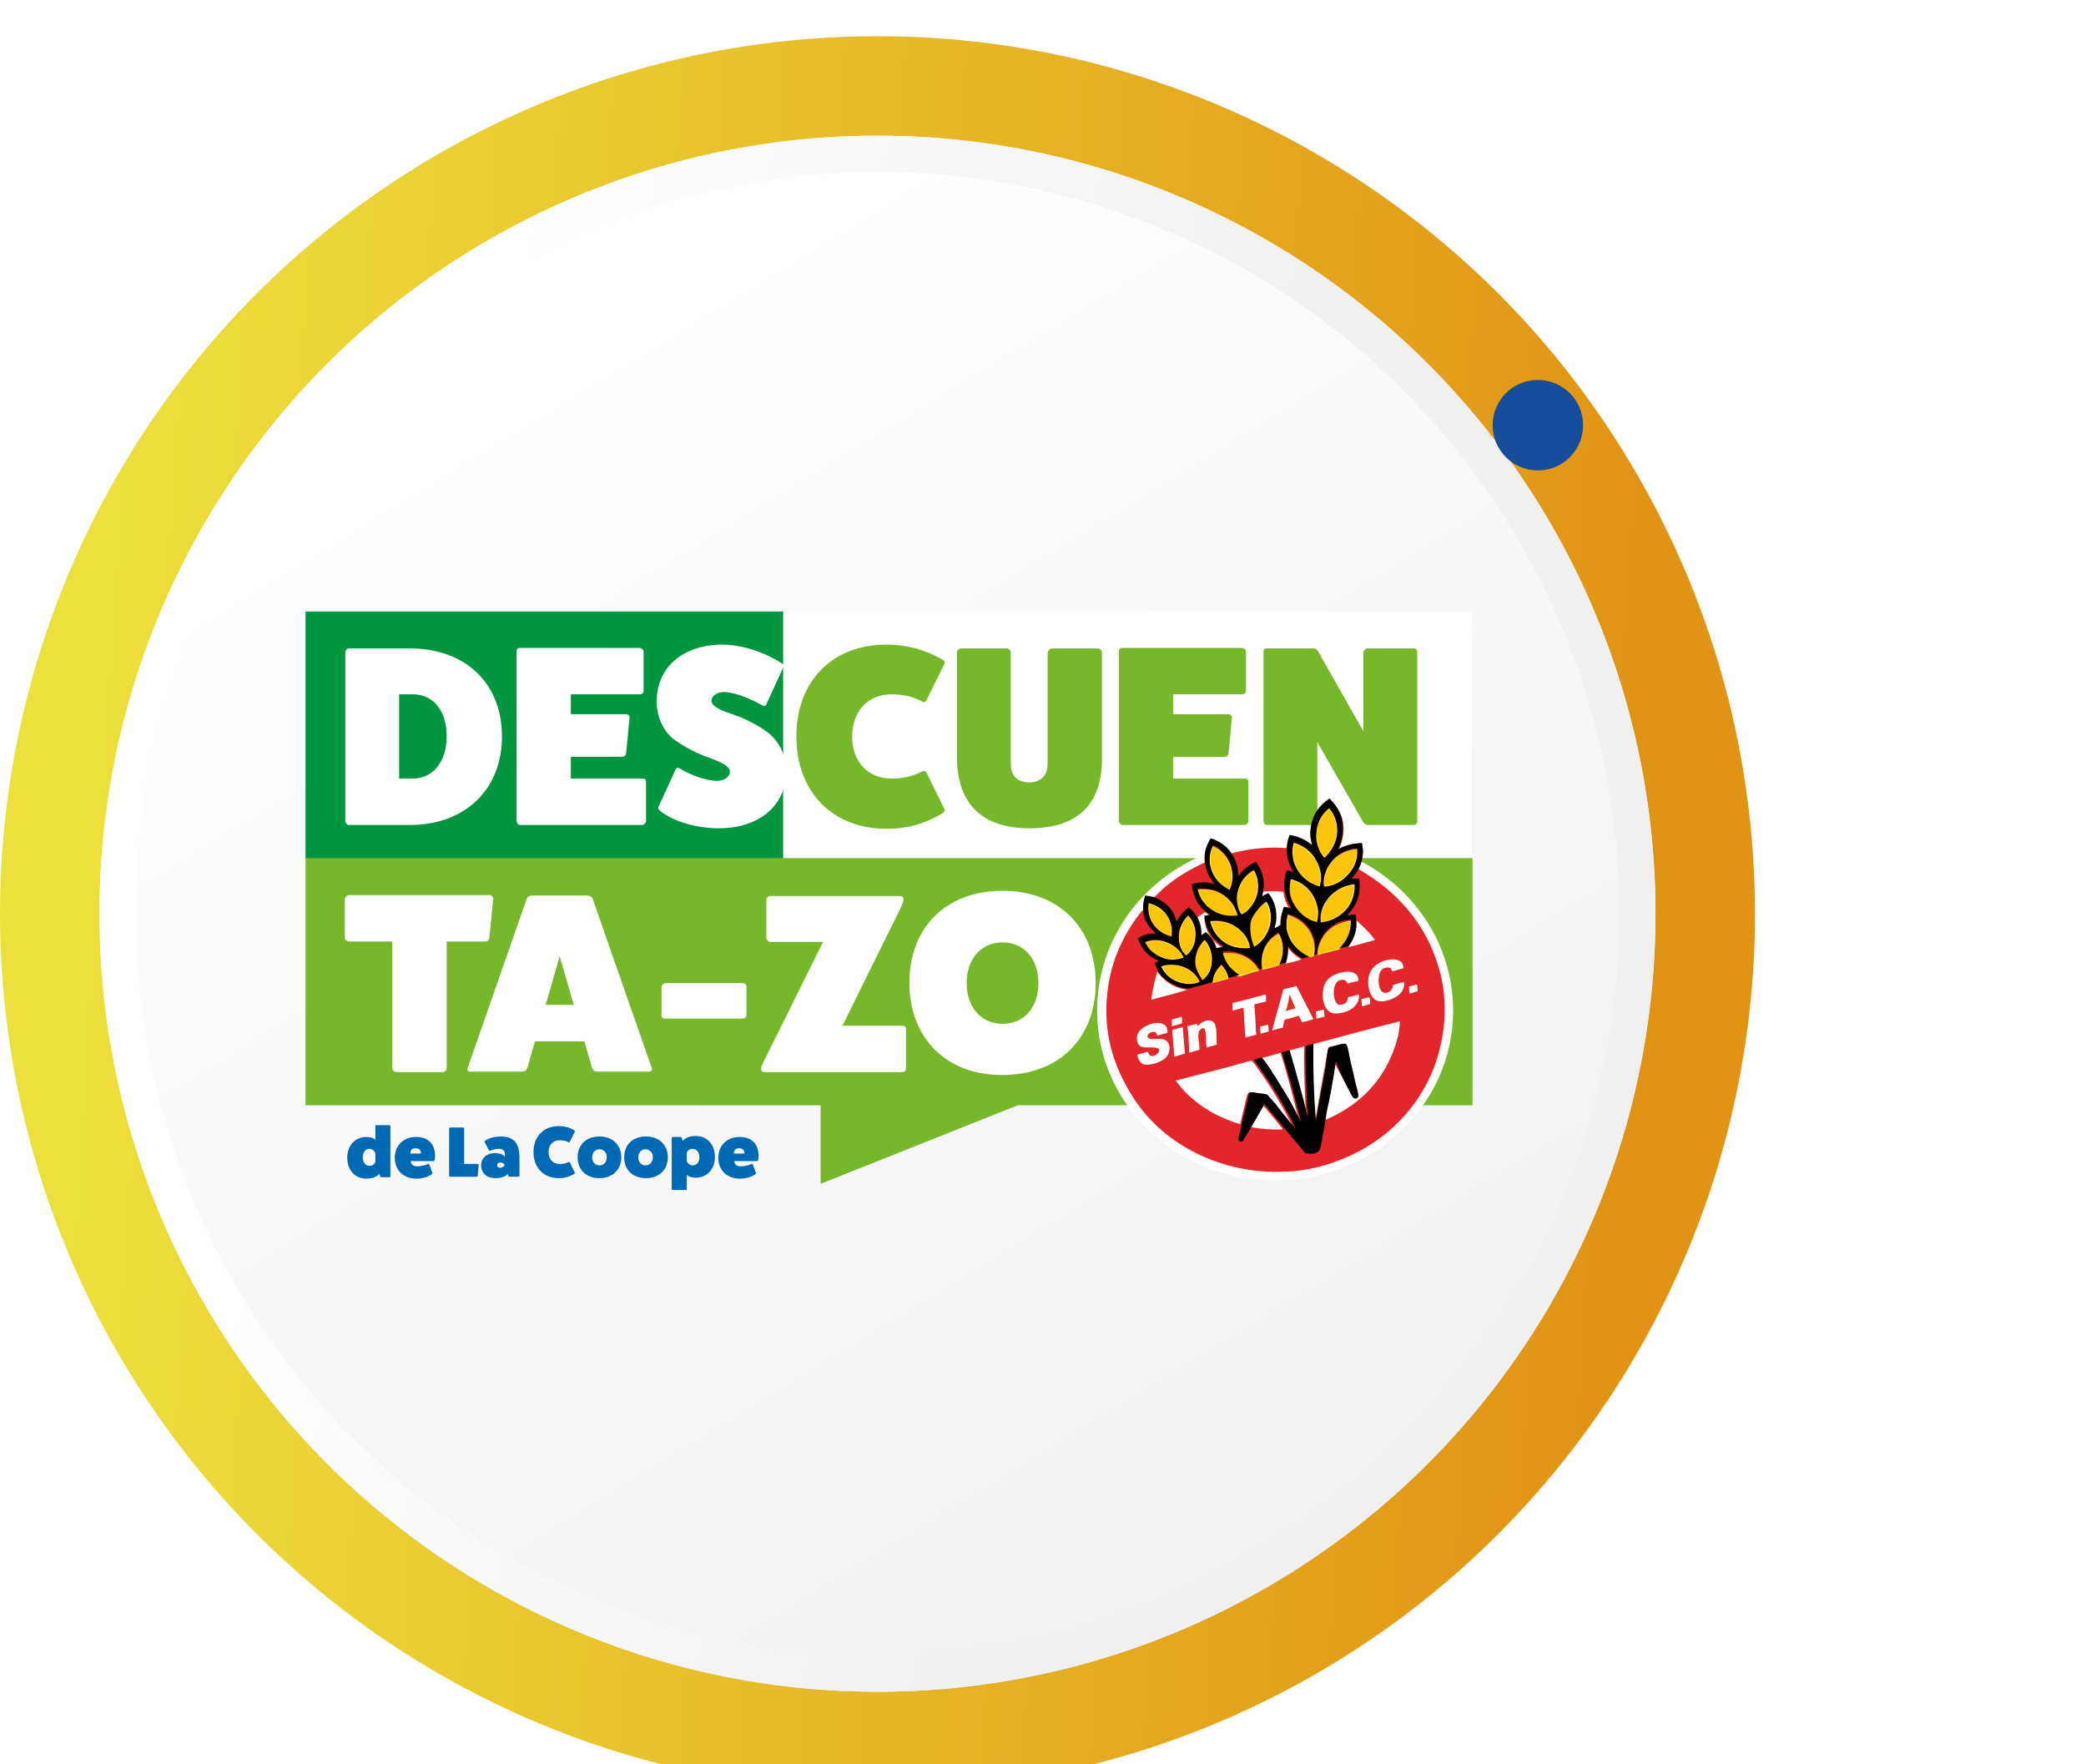 <svg width="188" height="159" viewBox="0 0 188 159" fill="none" xmlns="http://www.w3.org/2000/svg">
<g filter="url(#filter0_i_459_4967)">
<circle cx="79.084" cy="79.085" r="79.084" transform="rotate(-90 79.084 79.085)" fill="url(#paint0_linear_459_4967)"/>
</g>
<g filter="url(#filter1_d_459_4967)">
<circle cx="79.085" cy="79.085" r="70.116" transform="rotate(-90 79.085 79.085)" fill="url(#paint1_linear_459_4967)"/>
<circle cx="79.085" cy="79.085" r="68.486" transform="rotate(-90 79.085 79.085)" stroke="url(#paint2_linear_459_4967)" stroke-width="3.261"/>
</g>
<path d="M135.34 38.319L136.971 38.319" stroke="#154D9A" stroke-width="0.815"/>
<circle cx="138.601" cy="38.319" r="4.077" fill="#154D9A"/>
<g clip-path="url(#clip0_459_4967)">
<path d="M70.594 55.106H27.536V77.377H70.594V55.106Z" fill="#009640"/>
<path d="M132.667 55.106H70.594V77.335H132.667V55.106Z" fill="white"/>
<path d="M132.71 77.335H27.536V99.606H132.71V77.335Z" fill="#76B82A"/>
<path d="M73.96 98.496V106.688L94.505 98.496H73.96Z" fill="#76B82A"/>
<path d="M33.919 101.398H35.099C35.143 101.398 35.186 101.44 35.186 101.483V106.005C35.186 106.048 35.143 106.091 35.099 106.091H34.356C34.312 106.091 34.268 106.048 34.268 106.005L34.181 105.792C33.919 106.091 33.525 106.219 33.001 106.219C31.995 106.219 31.296 105.451 31.296 104.341C31.296 103.232 31.995 102.464 33.044 102.464C33.35 102.464 33.656 102.55 33.831 102.72V101.526C33.788 101.44 33.875 101.355 33.919 101.398ZM33.307 103.531C32.957 103.531 32.695 103.829 32.695 104.299C32.695 104.768 32.957 105.067 33.307 105.067C33.525 105.067 33.744 104.939 33.831 104.725V103.915C33.744 103.701 33.525 103.531 33.307 103.531Z" fill="#0069B4"/>
<path d="M38.902 105.835C38.509 106.091 38.072 106.219 37.504 106.219C36.367 106.219 35.58 105.451 35.58 104.342C35.58 103.232 36.367 102.464 37.504 102.464C38.509 102.464 39.208 103.019 39.208 104.171C39.208 104.299 39.208 104.427 39.165 104.555C39.165 104.598 39.121 104.64 39.077 104.64H37.023C37.023 104.939 37.241 105.11 37.591 105.11C37.941 105.11 38.29 105.024 38.596 104.896H38.64C38.684 104.896 38.684 104.896 38.684 104.939L38.99 105.75C38.946 105.75 38.946 105.792 38.902 105.835ZM36.979 103.958H37.941C37.941 103.659 37.766 103.488 37.504 103.488C37.154 103.446 36.979 103.659 36.979 103.958Z" fill="#0069B4"/>
<path d="M41.831 101.696V104.896H43.055C43.098 104.896 43.142 104.939 43.142 104.981L43.055 105.963C43.055 106.005 43.011 106.048 42.967 106.048H40.563C40.519 106.048 40.476 106.005 40.476 105.963V101.696C40.476 101.654 40.519 101.611 40.563 101.611H41.743C41.787 101.611 41.831 101.654 41.831 101.696Z" fill="#0069B4"/>
<path d="M43.711 102.806C44.104 102.55 44.585 102.422 45.153 102.422C46.29 102.422 46.814 103.019 46.814 104.299V105.963C46.814 106.006 46.77 106.048 46.727 106.048H45.896C45.852 106.048 45.809 106.006 45.809 105.963L45.765 105.792C45.547 106.048 45.153 106.176 44.629 106.176C43.885 106.176 43.361 105.707 43.361 105.024C43.361 104.342 43.885 103.915 44.629 103.915C45.022 103.915 45.372 104.043 45.503 104.256V104C45.503 103.702 45.284 103.531 44.978 103.531C44.716 103.531 44.454 103.574 44.191 103.702C44.148 103.744 44.104 103.702 44.06 103.659L43.667 102.891C43.667 102.891 43.667 102.849 43.711 102.806ZM45.459 105.067V104.939C45.328 104.811 45.24 104.768 45.109 104.768C44.891 104.768 44.803 104.854 44.803 105.024C44.803 105.152 44.891 105.238 45.109 105.238C45.24 105.238 45.328 105.152 45.459 105.067Z" fill="#0069B4"/>
<path d="M50.355 106.176C48.999 106.176 48.081 105.237 48.081 103.829C48.081 102.422 48.999 101.483 50.355 101.483C50.879 101.483 51.36 101.611 51.754 101.867C51.797 101.91 51.841 101.952 51.797 101.995L51.36 102.891C51.316 102.934 51.273 102.976 51.229 102.934C51.01 102.806 50.748 102.763 50.442 102.763C49.83 102.763 49.437 103.19 49.437 103.829C49.437 104.469 49.83 104.896 50.442 104.896C50.748 104.896 51.01 104.853 51.229 104.725C51.273 104.683 51.316 104.725 51.36 104.768L51.797 105.664C51.841 105.707 51.797 105.749 51.754 105.792C51.316 106.048 50.879 106.176 50.355 106.176Z" fill="#0069B4"/>
<path d="M52.06 104.299C52.06 103.147 52.847 102.422 54.027 102.422C55.207 102.422 55.994 103.19 55.994 104.299C55.994 105.408 55.207 106.176 54.027 106.176C52.847 106.176 52.06 105.451 52.06 104.299ZM54.508 103.787C54.377 103.659 54.246 103.574 54.027 103.574C53.634 103.574 53.371 103.872 53.371 104.299C53.371 104.726 53.634 105.024 54.027 105.024C54.421 105.024 54.683 104.726 54.683 104.299C54.683 104.086 54.639 103.915 54.508 103.787Z" fill="#0069B4"/>
<path d="M56.256 104.299C56.256 103.147 57.043 102.422 58.223 102.422C59.404 102.422 60.191 103.19 60.191 104.299C60.191 105.408 59.404 106.176 58.223 106.176C57.043 106.176 56.256 105.451 56.256 104.299ZM58.661 103.787C58.529 103.659 58.398 103.574 58.18 103.574C57.786 103.574 57.524 103.872 57.524 104.299C57.524 104.726 57.786 105.024 58.18 105.024C58.573 105.024 58.835 104.726 58.835 104.299C58.835 104.086 58.792 103.915 58.661 103.787Z" fill="#0069B4"/>
<path d="M61.458 102.592L61.545 102.806C61.808 102.507 62.201 102.379 62.726 102.379C63.731 102.379 64.43 103.147 64.43 104.256C64.43 105.365 63.731 106.133 62.682 106.133C62.376 106.133 62.07 106.048 61.895 105.877V107.157C61.895 107.2 61.851 107.243 61.808 107.243H60.627C60.584 107.243 60.54 107.2 60.54 107.157V102.55C60.54 102.507 60.584 102.464 60.627 102.464H61.371C61.414 102.507 61.458 102.55 61.458 102.592ZM62.42 105.024C62.813 105.024 63.032 104.725 63.032 104.299C63.032 103.83 62.769 103.531 62.42 103.531C62.201 103.531 61.983 103.659 61.895 103.872V104.64C61.983 104.853 62.157 105.024 62.42 105.024Z" fill="#0069B4"/>
<path d="M68.058 105.835C67.665 106.091 67.228 106.219 66.66 106.219C65.523 106.219 64.736 105.451 64.736 104.342C64.736 103.232 65.523 102.464 66.66 102.464C67.665 102.464 68.365 103.019 68.365 104.171C68.365 104.299 68.365 104.427 68.321 104.555C68.321 104.598 68.277 104.64 68.233 104.64H66.179C66.179 104.939 66.397 105.11 66.747 105.11C67.097 105.11 67.447 105.024 67.752 104.896H67.796C67.84 104.896 67.84 104.896 67.84 104.939L68.146 105.75C68.102 105.75 68.102 105.792 68.058 105.835ZM66.135 103.958H67.097C67.097 103.659 66.922 103.488 66.66 103.488C66.31 103.446 66.135 103.659 66.135 103.958Z" fill="#0069B4"/>
<path d="M31.427 58.434H36.935C41.962 58.434 45.24 61.591 45.24 66.369C45.24 71.148 41.918 74.348 36.935 74.348H31.427C31.296 74.348 31.121 74.177 31.121 74.006V58.775C31.121 58.604 31.296 58.434 31.427 58.434ZM35.973 62.572V70.166H37.197C39.033 70.166 40.257 68.631 40.257 66.369C40.257 64.065 39.077 62.572 37.197 62.572H35.973Z" fill="white"/>
<path d="M51.447 68.204V70.167H57.873C58.135 70.167 58.223 70.252 58.223 70.465V74.007C58.223 74.135 58.048 74.348 57.873 74.348H46.901C46.726 74.348 46.595 74.22 46.551 74.007V58.732C46.551 58.519 46.639 58.391 46.857 58.391H57.611C57.829 58.391 58.004 58.562 58.004 58.732V62.231C58.004 62.487 57.873 62.572 57.611 62.572H51.447V64.364H56.431C56.605 64.364 56.78 64.535 56.736 64.663L56.431 67.905C56.387 68.119 56.256 68.204 56.037 68.204H51.447Z" fill="white"/>
<path d="M59.185 63.212C59.185 60.14 61.545 58.092 65.13 58.092C66.791 58.092 68.933 58.775 70.419 59.756C70.637 59.884 70.725 60.012 70.594 60.14L69.108 63.383C69.02 63.639 68.889 63.681 68.67 63.553C67.359 62.828 66.266 62.444 65.348 62.359C64.605 62.359 64.124 62.7 64.124 63.169C64.124 63.553 64.692 63.937 65.873 64.321C67.009 64.705 68.102 65.217 69.108 65.943C70.113 66.668 70.856 67.948 70.856 69.526C70.856 72.598 68.408 74.646 64.78 74.646C62.813 74.646 60.715 74.049 59.534 73.11C59.316 72.94 59.272 72.812 59.359 72.684L60.846 69.441C60.933 69.185 61.064 69.142 61.283 69.27C62.463 69.953 63.556 70.294 64.561 70.38C65.304 70.38 65.785 69.996 65.785 69.526C65.785 69.142 65.217 68.759 64.037 68.332C62.9 67.948 61.807 67.393 60.846 66.711C59.928 66.071 59.185 64.791 59.185 63.212Z" fill="white"/>
<path d="M79.905 74.689C75.009 74.689 71.774 71.361 71.774 66.369C71.774 61.377 75.009 58.092 79.905 58.092C81.741 58.092 83.402 58.562 84.888 59.415C85.106 59.5 85.194 59.671 85.106 59.842L83.533 63.041C83.445 63.255 83.27 63.34 83.096 63.212C82.309 62.785 81.391 62.572 80.342 62.572C78.2 62.572 76.801 64.108 76.801 66.369C76.801 68.631 78.2 70.166 80.342 70.166C81.391 70.166 82.309 69.953 83.096 69.526C83.314 69.441 83.445 69.484 83.533 69.697L85.106 72.897C85.194 73.068 85.106 73.196 84.888 73.324C83.402 74.22 81.784 74.689 79.905 74.689Z" fill="#76B82A"/>
<path d="M94.855 58.434H98.92C99.139 58.434 99.313 58.604 99.313 58.818V68.417C99.313 72.513 97.084 74.646 92.8 74.646C88.56 74.646 86.331 72.513 86.243 68.417V58.818C86.243 58.604 86.418 58.434 86.637 58.434H90.702C90.921 58.434 91.095 58.604 91.095 58.818V68.844C91.095 69.91 91.707 70.508 92.756 70.508C93.806 70.508 94.418 69.868 94.418 68.844V58.818C94.461 58.604 94.636 58.434 94.855 58.434Z" fill="#76B82A"/>
<path d="M105.739 68.204V70.167H112.165C112.427 70.167 112.515 70.252 112.515 70.465V74.007C112.515 74.135 112.34 74.348 112.165 74.348H101.193C101.018 74.348 100.887 74.22 100.843 74.007V58.732C100.843 58.519 100.931 58.391 101.149 58.391H111.903C112.121 58.391 112.296 58.562 112.296 58.732V62.231C112.296 62.487 112.165 62.572 111.903 62.572H105.739V64.364H110.722C110.897 64.364 111.072 64.535 111.028 64.663L110.722 67.905C110.679 68.119 110.548 68.204 110.329 68.204H105.739Z" fill="#76B82A"/>
<path d="M123.225 58.434H127.378C127.64 58.434 127.727 58.562 127.727 58.775V74.006C127.727 74.22 127.596 74.348 127.378 74.348H123.312C123.094 74.348 122.962 74.262 122.831 74.049L118.722 66.881V74.006C118.722 74.22 118.591 74.348 118.373 74.348H114.176C114.001 74.348 113.87 74.177 113.87 74.006V58.775C113.87 58.519 113.958 58.434 114.176 58.434H118.285C118.547 58.434 118.722 58.519 118.81 58.732L122.875 65.9V58.775C122.919 58.604 123.094 58.434 123.225 58.434Z" fill="#76B82A"/>
<path d="M31.427 80.663H44.104C44.322 80.663 44.453 80.833 44.453 81.004L44.104 84.502C44.06 84.716 43.973 84.844 43.754 84.844H40.257V96.278C40.257 96.406 40.126 96.619 39.907 96.619H35.711C35.536 96.619 35.361 96.449 35.361 96.278V84.844H31.427C31.296 84.844 31.077 84.716 31.077 84.502V81.004C31.121 80.833 31.296 80.663 31.427 80.663Z" fill="white"/>
<path d="M58.53 96.576H53.852C53.59 96.576 53.459 96.491 53.371 96.278L52.672 93.846H48.213L47.514 96.278C47.426 96.491 47.252 96.576 47.033 96.576H42.356C42.181 96.576 42.093 96.448 42.137 96.278L47.47 81.004C47.558 80.79 47.732 80.705 48.038 80.705H52.847C53.153 80.705 53.328 80.79 53.415 81.004L58.748 96.278C58.792 96.406 58.704 96.576 58.53 96.576ZM49.175 90.561H51.71L50.443 86.166L49.175 90.561Z" fill="white"/>
<path d="M67.272 88.939V91.457C67.272 91.713 67.141 91.798 66.922 91.798H59.928C59.71 91.798 59.578 91.67 59.622 91.457V88.939C59.622 88.769 59.797 88.641 59.928 88.598H66.922C67.141 88.598 67.272 88.726 67.272 88.939Z" fill="white"/>
<path d="M75.927 92.438H81.304C81.566 92.438 81.654 92.566 81.654 92.779V96.278C81.654 96.491 81.523 96.619 81.304 96.619H68.933C68.715 96.619 68.584 96.491 68.584 96.278C68.584 96.192 68.671 96.022 68.802 95.723L74.179 84.886H69.414C69.283 84.886 69.064 84.715 69.064 84.545V81.089C69.064 80.918 69.239 80.748 69.414 80.748H81.085C81.348 80.748 81.435 80.876 81.435 81.089C81.435 81.174 81.348 81.388 81.217 81.729L75.927 92.438Z" fill="white"/>
<path d="M98.746 88.598C98.746 93.59 95.424 96.875 90.353 96.875C85.282 96.918 81.96 93.547 81.96 88.555C81.96 83.564 85.282 80.278 90.353 80.278C95.424 80.278 98.746 83.606 98.746 88.598ZM93.588 88.598C93.588 86.507 92.364 84.929 90.353 84.929C88.43 84.929 87.118 86.422 87.118 88.598C87.118 90.774 88.43 92.267 90.353 92.267C92.276 92.267 93.588 90.817 93.588 88.598Z" fill="white"/>
<path d="M130.962 91.072C130.962 99.563 123.793 106.389 114.919 106.389C106.045 106.389 98.876 99.52 98.876 91.072C98.876 82.582 106.045 75.756 114.919 75.756C123.793 75.713 130.962 82.582 130.962 91.072Z" fill="white"/>
<path fill-rule="evenodd" clip-rule="evenodd" d="M119.378 77.292C118.897 76.78 118.591 76.097 118.591 75.287C118.591 74.177 119.115 73.367 119.771 72.812C120.208 73.324 120.514 74.007 120.514 74.817C120.514 75.927 119.946 76.78 119.378 77.292Z" fill="#FBC50C" stroke="#FBEA4C" stroke-width="0.15" stroke-linecap="round" stroke-linejoin="round"/>
<path fill-rule="evenodd" clip-rule="evenodd" d="M116.624 76.012C118.11 76.438 119.465 77.974 118.941 79.937C117.585 79.51 116.361 78.316 116.493 76.566C116.493 76.353 116.536 76.14 116.624 76.012Z" fill="#FBC50C" stroke="#FBEA4C" stroke-width="0.15" stroke-linecap="round" stroke-linejoin="round"/>
<path fill-rule="evenodd" clip-rule="evenodd" d="M110.81 80.236C109.543 79.681 108.537 77.975 109.28 76.268C110.548 76.737 111.597 78.529 110.81 80.236Z" fill="#FBC50C" stroke="#FBEA4C" stroke-width="0.15" stroke-linecap="round" stroke-linejoin="round"/>
<path fill-rule="evenodd" clip-rule="evenodd" d="M122.263 76.481C122.438 77.505 121.957 78.273 121.476 78.828C120.951 79.383 120.252 79.852 119.29 79.895C119.159 78.017 120.558 76.695 122.263 76.481Z" fill="#FBC50C" stroke="#FBEA4C" stroke-width="0.15" stroke-linecap="round" stroke-linejoin="round"/>
<path fill-rule="evenodd" clip-rule="evenodd" d="M111.859 82.497C111.553 82.028 111.422 81.43 111.466 80.833C111.553 79.724 112.253 78.828 112.996 78.444C113.914 79.894 113.083 81.985 111.859 82.497Z" fill="#FBC50C" stroke="#FBEA4C" stroke-width="0.15" stroke-linecap="round" stroke-linejoin="round"/>
<path fill-rule="evenodd" clip-rule="evenodd" d="M118.678 83.137C118.066 82.966 117.498 82.625 117.061 82.155C116.449 81.473 116.012 80.534 116.318 79.254C116.318 79.212 116.318 79.169 116.318 79.212C117.848 79.596 119.159 81.217 118.678 83.137Z" fill="#FBC50C" stroke="#FBEA4C" stroke-width="0.15" stroke-linecap="round" stroke-linejoin="round"/>
<path fill-rule="evenodd" clip-rule="evenodd" d="M122.001 79.724C122.132 79.98 122.044 80.236 122.001 80.492C121.738 81.985 120.602 82.924 118.984 83.18C118.897 81.26 120.296 79.894 122.001 79.724Z" fill="#FBC50C" stroke="#FBEA4C" stroke-width="0.15" stroke-linecap="round" stroke-linejoin="round"/>
<path fill-rule="evenodd" clip-rule="evenodd" d="M111.553 82.582C109.498 82.753 108.362 81.686 107.925 80.193C109.848 79.937 111.203 81.089 111.553 82.582Z" fill="#FBC50C" stroke="#FBEA4C" stroke-width="0.15" stroke-linecap="round" stroke-linejoin="round"/>
<path fill-rule="evenodd" clip-rule="evenodd" d="M115.749 80.321C115.837 81.046 116.099 81.558 116.405 82.07C116.186 81.985 115.968 81.942 115.749 81.899C115.531 82.326 115.4 82.923 115.487 83.563C115.312 83.435 115.05 83.734 114.875 83.777C115.268 82.667 114.962 81.259 114.351 80.619C114.132 80.705 114.001 80.833 113.782 80.875C113.826 80.705 113.87 80.534 113.913 80.321C114.438 80.278 115.137 80.321 115.749 80.321Z" fill="white"/>
<path fill-rule="evenodd" clip-rule="evenodd" d="M114.089 81.26C114.133 81.26 114.133 81.26 114.089 81.26C115.007 82.668 114.176 84.886 112.909 85.313C112.734 84.716 112.515 84.118 112.559 83.478C112.69 82.454 113.389 81.686 114.089 81.26Z" fill="#FBC50C"/>
<path d="M114.089 81.26C114.133 81.26 114.133 81.26 114.089 81.26ZM114.089 81.26C115.007 82.668 114.176 84.886 112.909 85.313C112.734 84.716 112.515 84.118 112.559 83.478C112.69 82.454 113.389 81.686 114.089 81.26Z" stroke="#FBEA4C" stroke-width="0.15" stroke-linecap="round" stroke-linejoin="round"/>
<path fill-rule="evenodd" clip-rule="evenodd" d="M105.565 84.416C104.341 84.118 103.204 82.966 103.554 81.387C104.865 81.728 105.783 82.752 105.565 84.416Z" fill="#FBC50C" stroke="#FBEA4C" stroke-width="0.15" stroke-linecap="round" stroke-linejoin="round"/>
<path fill-rule="evenodd" clip-rule="evenodd" d="M109.018 82.539C108.799 82.539 108.668 82.625 108.493 82.625C108.624 83.99 109.28 84.801 110.198 85.355C109.98 85.398 109.761 85.441 109.542 85.483C109.455 85.099 109.193 84.673 108.887 84.331C108.799 84.246 108.624 84.033 108.581 84.033C108.45 84.033 108.319 84.331 108.187 84.289C108.187 83.606 108.056 83.094 107.794 82.667C107.969 82.411 108.275 82.284 108.537 82.113C108.756 82.326 108.93 82.412 109.018 82.539Z" fill="white"/>
<path fill-rule="evenodd" clip-rule="evenodd" d="M121.695 82.498C121.651 82.54 121.564 82.54 121.432 82.54C121.52 82.412 121.608 82.369 121.695 82.498Z" fill="white"/>
<path fill-rule="evenodd" clip-rule="evenodd" d="M116.056 82.454C117.542 82.923 118.722 84.161 118.416 86.166C118.023 86.379 117.586 86.123 117.28 85.867C116.405 85.227 115.619 83.99 116.056 82.454Z" fill="#FBC50C" stroke="#FBEA4C" stroke-width="0.15" stroke-linecap="round" stroke-linejoin="round"/>
<path fill-rule="evenodd" clip-rule="evenodd" d="M106.876 86.123C106.133 85.526 106.089 84.118 106.526 83.265C106.657 82.966 106.876 82.753 107.051 82.54C108.056 83.265 107.925 85.483 106.876 86.123Z" fill="#FBC50C" stroke="#FBEA4C" stroke-width="0.15" stroke-linecap="round" stroke-linejoin="round"/>
<path fill-rule="evenodd" clip-rule="evenodd" d="M122.219 82.881C122.875 83.393 123.443 83.99 123.924 84.673C123.137 84.886 122.307 85.099 121.563 85.313C121.563 85.227 121.607 85.185 121.651 85.099C121.957 84.63 122.263 83.99 122.263 83.222C122.263 83.137 122.219 83.009 122.219 82.881Z" fill="white"/>
<path fill-rule="evenodd" clip-rule="evenodd" d="M118.679 86.081C118.854 84.246 119.946 83.222 121.739 82.966C121.826 83.777 121.52 84.588 121.083 85.1C120.952 85.27 120.777 85.484 120.646 85.569C120.384 85.697 119.946 85.782 119.64 85.825C119.378 85.91 119.028 85.996 118.679 86.081Z" fill="#FBC50C" stroke="#FBEA4C" stroke-width="0.15" stroke-linecap="round" stroke-linejoin="round"/>
<path fill-rule="evenodd" clip-rule="evenodd" d="M112.69 85.441C110.635 85.569 109.499 84.587 109.062 83.009C111.116 82.881 112.296 83.862 112.69 85.441Z" fill="#FBC50C" stroke="#FBEA4C" stroke-width="0.15" stroke-linecap="round" stroke-linejoin="round"/>
<path fill-rule="evenodd" clip-rule="evenodd" d="M115.269 87.02C114.744 87.148 114.219 87.318 113.739 87.404C113.476 85.825 114.219 84.716 115.225 84.161C115.749 84.844 115.706 86.252 115.269 87.02Z" fill="#FBC50C" stroke="#FBEA4C" stroke-width="0.15" stroke-linecap="round" stroke-linejoin="round"/>
<path fill-rule="evenodd" clip-rule="evenodd" d="M106.657 86.294C105.215 86.891 103.554 85.995 103.16 84.929C104.603 84.374 106.22 85.185 106.657 86.294Z" fill="#FBC50C" stroke="#FBEA4C" stroke-width="0.15" stroke-linecap="round" stroke-linejoin="round"/>
<path fill-rule="evenodd" clip-rule="evenodd" d="M108.362 88.385C108.056 87.873 107.706 87.275 107.706 86.55C107.75 85.74 108.099 85.228 108.537 84.758C109.542 85.612 109.411 87.659 108.362 88.385Z" fill="#FBC50C" stroke="#FBEA4C" stroke-width="0.15" stroke-linecap="round" stroke-linejoin="round"/>
<path fill-rule="evenodd" clip-rule="evenodd" d="M116.1 85.356C116.449 85.782 116.799 86.166 117.324 86.422C116.886 86.593 116.406 86.678 115.925 86.806C116.012 86.422 116.143 85.953 116.1 85.356Z" fill="white"/>
<path fill-rule="evenodd" clip-rule="evenodd" d="M113.477 87.489C113.04 87.574 112.646 87.702 112.166 87.83C112.034 87.873 111.816 87.915 111.728 87.915C111.51 87.915 111.116 87.574 110.985 87.403C110.592 87.019 110.242 86.465 110.155 85.825C111.86 85.739 112.909 86.465 113.477 87.489Z" fill="#FBC50C" stroke="#FBEA4C" stroke-width="0.15" stroke-linecap="round" stroke-linejoin="round"/>
<path fill-rule="evenodd" clip-rule="evenodd" d="M126.503 87.275C126.197 87.361 125.848 87.446 125.542 87.531C125.454 87.446 125.454 87.275 125.323 87.233C125.017 87.105 124.667 87.275 124.536 87.446C124.143 87.915 124.23 89.323 124.755 89.451C125.148 89.537 125.585 89.238 125.585 88.769C125.935 88.726 126.241 88.555 126.591 88.513C126.635 89.11 126.329 89.494 125.935 89.793C125.585 90.049 124.667 90.347 124.143 90.177C123.575 89.963 123.269 89.11 123.356 88.299C123.443 87.19 124.405 86.55 125.454 86.465C125.979 86.422 126.547 86.635 126.503 87.275Z" fill="white"/>
<path fill-rule="evenodd" clip-rule="evenodd" d="M108.144 88.513C106.658 89.025 105.04 88.214 104.69 87.105C106.133 86.593 107.75 87.403 108.144 88.513Z" fill="#FBC50C" stroke="#FBEA4C" stroke-width="0.15" stroke-linecap="round" stroke-linejoin="round"/>
<path fill-rule="evenodd" clip-rule="evenodd" d="M110.067 86.977C110.373 87.318 110.635 87.659 110.722 88.214C110.241 88.342 109.761 88.47 109.28 88.598C109.28 87.915 109.673 87.403 110.067 86.977Z" fill="#FBC50C" stroke="#FBEA4C" stroke-width="0.15" stroke-linecap="round" stroke-linejoin="round"/>
<path fill-rule="evenodd" clip-rule="evenodd" d="M104.297 87.574C104.865 88.427 105.696 89.024 107.007 89.195C105.958 89.536 104.865 89.792 103.772 90.091C103.86 89.152 104.078 88.342 104.297 87.574Z" fill="white"/>
<path fill-rule="evenodd" clip-rule="evenodd" d="M122.438 88.342C122.132 88.47 121.782 88.513 121.433 88.598C121.389 88.257 120.952 88.171 120.646 88.342C120.034 88.641 120.078 90.219 120.646 90.518C121.17 90.518 121.476 90.305 121.476 89.835C121.826 89.75 122.132 89.665 122.482 89.579C122.526 90.177 122.22 90.603 121.782 90.902C121.433 91.115 120.515 91.414 120.034 91.243C119.072 90.902 118.941 89.025 119.684 88.214C120.034 87.83 120.733 87.574 121.302 87.531C121.914 87.531 122.438 87.745 122.438 88.342Z" fill="white"/>
<path fill-rule="evenodd" clip-rule="evenodd" d="M127.684 88.726C127.771 88.854 127.728 89.153 127.771 89.323C127.509 89.409 127.29 89.451 127.028 89.537C127.028 89.323 126.984 89.153 126.984 88.897C127.247 88.854 127.465 88.769 127.684 88.726Z" fill="white"/>
<path fill-rule="evenodd" clip-rule="evenodd" d="M118.372 91.841C118.023 91.969 117.673 92.054 117.323 92.139C117.236 91.926 117.148 91.755 117.061 91.542C116.624 91.67 116.23 91.798 115.793 91.883C115.706 92.097 115.662 92.353 115.618 92.609C115.312 92.694 115.006 92.779 114.657 92.865C114.963 91.627 115.356 90.433 115.662 89.153C116.012 89.025 116.449 88.939 116.799 88.854H116.842C117.367 89.835 117.848 90.859 118.372 91.841ZM115.924 91.115C116.23 91.03 116.493 90.987 116.799 90.859C116.624 90.475 116.449 90.006 116.274 89.622C116.143 90.134 116.056 90.646 115.924 91.115Z" fill="white"/>
<path fill-rule="evenodd" clip-rule="evenodd" d="M114.132 90.262C113.783 90.347 113.433 90.475 113.083 90.518C113.127 91.414 113.214 92.395 113.258 93.249C112.908 93.334 112.602 93.419 112.296 93.505C112.253 92.609 112.165 91.755 112.122 90.817C111.772 90.817 111.466 90.987 111.116 91.073C111.116 90.817 111.072 90.646 111.116 90.39C112.122 90.134 113.083 89.878 114.089 89.622C114.132 89.75 114.089 90.049 114.132 90.262Z" fill="white"/>
<path fill-rule="evenodd" clip-rule="evenodd" d="M116.231 89.622C116.405 90.049 116.58 90.475 116.755 90.859C116.493 90.945 116.187 91.03 115.881 91.115C116.056 90.646 116.143 90.134 116.231 89.622Z" fill="#E3311E"/>
<path fill-rule="evenodd" clip-rule="evenodd" d="M123.4 89.878C123.487 90.006 123.443 90.262 123.487 90.475C123.225 90.561 123.006 90.603 122.744 90.689C122.744 90.475 122.7 90.305 122.7 90.049C122.919 90.006 123.137 89.921 123.4 89.878Z" fill="white"/>
<path fill-rule="evenodd" clip-rule="evenodd" d="M119.29 90.987C119.378 91.115 119.334 91.414 119.378 91.627C119.115 91.67 118.897 91.755 118.635 91.798C118.635 91.585 118.591 91.414 118.591 91.158C118.853 91.115 119.028 91.03 119.29 90.987Z" fill="white"/>
<path fill-rule="evenodd" clip-rule="evenodd" d="M106.57 92.225C106.264 92.31 106.002 92.395 105.652 92.481C105.652 92.31 105.609 92.097 105.652 91.883C105.958 91.798 106.221 91.755 106.527 91.627C106.57 91.755 106.527 92.011 106.57 92.225Z" fill="white"/>
<path fill-rule="evenodd" clip-rule="evenodd" d="M109.674 94.187C109.368 94.272 109.062 94.358 108.756 94.443C108.625 93.888 108.8 93.035 108.494 92.694C107.663 92.737 108.144 93.974 108.1 94.656C107.794 94.742 107.488 94.827 107.182 94.912C107.138 94.187 107.095 93.249 107.007 92.523C107.313 92.481 107.576 92.353 107.882 92.31C107.969 92.31 107.925 92.438 107.925 92.523C108.188 92.31 108.494 91.926 109.062 92.011C109.849 92.097 109.543 93.376 109.674 94.187Z" fill="white"/>
<path fill-rule="evenodd" clip-rule="evenodd" d="M126.066 92.011C126.154 92.011 126.11 92.139 126.11 92.182C126.066 93.206 125.717 94.272 125.367 95.083C124.23 97.814 122.088 99.776 119.291 100.928C119.597 99.222 119.903 97.472 120.209 95.766C120.646 96.576 121.083 97.387 121.564 98.24C121.651 98.411 121.87 98.966 122.088 98.966C122.613 98.966 122.219 97.942 122.132 97.6C121.957 96.79 121.739 95.979 121.564 95.168C121.476 94.742 121.52 94.315 121.214 94.016C120.646 94.102 120.209 94.23 119.728 94.358C119.553 94.87 119.509 95.424 119.378 95.979C119.116 97.6 118.81 99.264 118.504 100.928C118.285 98.795 118.242 96.406 118.285 94.059C120.908 93.419 123.487 92.694 126.066 92.011Z" fill="white"/>
<path fill-rule="evenodd" clip-rule="evenodd" d="M105.215 93.035C104.909 93.121 104.603 93.163 104.297 93.291C104.209 93.206 104.253 93.035 104.122 92.993C103.816 92.865 103.379 93.121 103.423 93.376C103.466 93.718 104.297 93.547 104.69 93.59C105.565 93.675 105.565 94.699 105.084 95.254C104.69 95.723 103.554 96.064 103.029 95.851C102.723 95.723 102.548 95.424 102.505 94.998C102.811 94.912 103.117 94.827 103.423 94.742C103.554 94.87 103.554 95.083 103.772 95.126C104.078 95.168 104.472 94.87 104.472 94.614C104.428 94.187 103.335 94.443 102.942 94.315C102.592 94.23 102.461 93.846 102.461 93.504C102.505 92.737 103.466 92.182 104.297 92.139C104.865 92.182 105.259 92.438 105.215 93.035Z" fill="white"/>
<path fill-rule="evenodd" clip-rule="evenodd" d="M114.263 92.353C114.395 92.481 114.307 92.779 114.351 92.95C114.132 93.035 113.87 93.078 113.608 93.163C113.608 92.95 113.564 92.737 113.564 92.523C113.783 92.481 114.001 92.395 114.263 92.353Z" fill="white"/>
<path fill-rule="evenodd" clip-rule="evenodd" d="M106.526 92.608C106.658 92.651 106.57 92.822 106.57 92.864C106.614 93.504 106.701 94.315 106.745 94.998C106.395 95.083 106.133 95.168 105.783 95.254C105.74 94.443 105.696 93.632 105.608 92.864C105.958 92.736 106.264 92.651 106.526 92.608Z" fill="white"/>
<path fill-rule="evenodd" clip-rule="evenodd" d="M117.498 94.315C117.542 94.315 117.542 94.315 117.498 94.315C117.542 96.491 117.585 98.539 117.717 100.587C117.192 98.582 116.711 96.619 116.099 94.699C116.58 94.571 117.061 94.443 117.498 94.315Z" fill="white"/>
<path fill-rule="evenodd" clip-rule="evenodd" d="M115.4 94.87C116.099 96.875 116.624 99.008 117.104 101.141C116.099 99.094 114.831 97.131 113.607 95.382C114.176 95.211 114.788 95.083 115.4 94.87Z" fill="white"/>
<path fill-rule="evenodd" clip-rule="evenodd" d="M116.536 101.696C115.881 100.928 115.006 99.947 114.307 99.094C114.22 98.966 114.088 98.752 114.001 98.71C113.826 98.624 113.476 98.624 113.258 98.582C113.039 98.539 112.777 98.411 112.558 98.496C112.384 98.539 112.34 98.923 112.252 99.136C112.078 99.904 111.903 100.629 111.728 101.355C109.193 100.587 107.313 99.264 105.914 97.43C108.143 96.79 110.504 96.278 112.646 95.638C112.646 95.638 112.69 95.595 112.733 95.638C112.908 95.723 113.127 96.15 113.302 96.32C114.526 97.899 115.662 99.819 116.536 101.696Z" fill="white"/>
<path fill-rule="evenodd" clip-rule="evenodd" d="M113.783 99.606C114.395 100.331 115.007 101.013 115.575 101.781C114.526 101.824 113.52 101.739 112.646 101.568C113.039 100.885 113.433 100.245 113.783 99.606Z" fill="white"/>
<path fill-rule="evenodd" clip-rule="evenodd" d="M122.744 76.012C122.918 76.823 122.787 77.761 122.438 78.316C123.05 78.7 123.618 79.041 124.186 79.468C124.754 79.894 125.279 80.321 125.76 80.79C127.639 82.582 129.038 84.801 129.781 87.617C130.175 89.067 130.306 90.817 130.131 92.438C129.956 94.017 129.563 95.467 129.038 96.704C127.465 100.331 124.492 103.147 120.602 104.598C119.29 105.11 117.76 105.494 116.099 105.579C112.427 105.792 109.455 104.854 107.138 103.574C104.777 102.251 102.941 100.416 101.674 98.155C100.362 95.894 99.401 93.035 99.794 89.494C100.1 86.593 101.28 84.204 102.723 82.326C102.81 82.198 102.985 82.07 103.029 81.942C103.073 81.729 103.029 81.516 103.073 81.302C103.116 81.132 103.16 80.961 103.204 80.79C103.466 80.833 103.685 80.833 103.903 80.918C104.297 80.662 104.603 80.278 104.952 79.98C106.001 79.084 107.225 78.359 108.58 77.719C108.493 76.823 108.799 76.14 109.105 75.585C109.936 75.841 110.504 76.311 110.985 76.908C112.384 76.524 114.219 76.268 116.055 76.439C116.099 76.055 116.187 75.713 116.318 75.415C117.148 75.543 117.76 75.884 118.329 76.311C118.285 76.055 118.197 75.841 118.197 75.585C118.066 73.921 118.941 72.812 119.902 72.129C120.47 72.641 121.039 73.452 121.082 74.476C121.126 75.244 120.951 75.884 120.689 76.481C121.126 76.268 121.826 75.969 122.744 76.012ZM120.514 74.817C120.514 74.007 120.208 73.324 119.771 72.812C119.115 73.367 118.591 74.177 118.591 75.287C118.591 76.097 118.897 76.78 119.378 77.292C119.946 76.78 120.514 75.927 120.514 74.817ZM116.493 76.524C116.361 78.273 117.542 79.51 118.941 79.894C119.465 77.932 118.11 76.396 116.624 75.969C116.536 76.14 116.493 76.353 116.493 76.524ZM109.28 76.268C108.537 77.932 109.498 79.681 110.81 80.236C111.597 78.529 110.548 76.737 109.28 76.268ZM119.29 79.937C120.252 79.852 120.995 79.425 121.476 78.871C121.957 78.316 122.438 77.548 122.263 76.524C120.558 76.695 119.159 78.017 119.29 79.937ZM113.039 78.444C112.296 78.785 111.553 79.681 111.466 80.79C111.422 81.388 111.553 81.985 111.859 82.454C113.083 81.985 113.913 79.894 113.039 78.444ZM116.361 79.212C116.318 79.212 116.318 79.169 116.361 79.212C116.055 80.534 116.493 81.473 117.105 82.156C117.542 82.625 118.11 82.966 118.722 83.137C119.159 81.217 117.848 79.596 116.361 79.212ZM119.028 83.137C120.645 82.924 121.782 81.985 122.044 80.449C122.088 80.193 122.175 79.937 122.044 79.681C120.296 79.894 118.897 81.26 119.028 83.137ZM107.925 80.193C108.362 81.686 109.455 82.753 111.553 82.582C111.203 81.089 109.848 79.937 107.925 80.193ZM113.826 80.364C113.826 80.577 113.739 80.748 113.695 80.918C113.913 80.833 114.045 80.705 114.263 80.662C114.875 81.302 115.225 82.71 114.788 83.82C115.006 83.777 115.225 83.478 115.4 83.606C115.312 82.966 115.487 82.369 115.662 81.942C115.924 81.985 116.143 82.028 116.318 82.113C116.012 81.601 115.749 81.089 115.662 80.364C115.137 80.321 114.438 80.278 113.826 80.364ZM112.602 83.478C112.558 84.118 112.733 84.716 112.952 85.313C114.219 84.886 115.05 82.668 114.176 81.26H114.132C113.389 81.686 112.69 82.454 112.602 83.478ZM103.553 81.345C103.247 82.924 104.34 84.076 105.564 84.374C105.783 82.753 104.865 81.729 103.553 81.345ZM108.58 82.198C108.362 82.412 108.056 82.54 107.837 82.753C108.1 83.18 108.231 83.692 108.231 84.374C108.318 84.417 108.493 84.076 108.624 84.118C108.668 84.118 108.886 84.332 108.93 84.417C109.236 84.716 109.498 85.185 109.586 85.569C109.804 85.526 110.023 85.484 110.242 85.441C109.28 84.886 108.624 84.033 108.537 82.71C108.712 82.668 108.843 82.625 109.061 82.625C108.93 82.412 108.755 82.326 108.58 82.198ZM121.476 82.497C121.563 82.497 121.651 82.497 121.738 82.454C121.607 82.369 121.52 82.412 121.476 82.497ZM117.279 85.868C117.629 86.124 118.066 86.379 118.416 86.166C118.722 84.161 117.498 82.924 116.055 82.454C115.618 83.99 116.405 85.228 117.279 85.868ZM107.05 82.54C106.832 82.753 106.657 82.966 106.526 83.265C106.089 84.118 106.176 85.526 106.876 86.124C107.925 85.484 108.056 83.265 107.05 82.54ZM122.263 83.265C122.263 84.033 121.957 84.673 121.651 85.142C121.607 85.185 121.563 85.27 121.563 85.356C122.35 85.142 123.137 84.929 123.924 84.716C123.443 84.033 122.831 83.478 122.219 82.924C122.219 83.009 122.263 83.137 122.263 83.265ZM119.684 85.825C119.99 85.74 120.427 85.654 120.689 85.569C120.82 85.484 120.995 85.27 121.126 85.1C121.52 84.588 121.869 83.777 121.782 82.966C120.033 83.222 118.897 84.246 118.722 86.081C119.028 85.996 119.378 85.91 119.684 85.825ZM109.061 83.009C109.455 84.588 110.635 85.612 112.69 85.441C112.296 83.862 111.116 82.881 109.061 83.009ZM115.225 84.161C114.219 84.716 113.476 85.825 113.739 87.403C114.219 87.318 114.788 87.147 115.269 87.019C115.706 86.251 115.749 84.844 115.225 84.161ZM103.16 84.929C103.553 86.038 105.215 86.891 106.657 86.294C106.22 85.185 104.603 84.374 103.16 84.929ZM108.58 84.716C108.143 85.185 107.794 85.74 107.75 86.507C107.706 87.233 108.056 87.83 108.406 88.342C109.411 87.659 109.542 85.612 108.58 84.716ZM115.881 86.849C116.361 86.721 116.842 86.635 117.279 86.465C116.799 86.209 116.405 85.825 116.055 85.398C116.143 85.953 116.012 86.422 115.881 86.849ZM110.154 85.91C110.242 86.55 110.591 87.105 110.985 87.489C111.116 87.617 111.422 88.001 111.684 88.001C111.815 88.001 112.034 87.915 112.165 87.873C112.602 87.745 113.039 87.574 113.476 87.489C112.908 86.465 111.859 85.74 110.154 85.91ZM125.41 86.465C124.317 86.55 123.399 87.19 123.312 88.299C123.268 89.11 123.53 89.963 124.099 90.177C124.623 90.39 125.541 90.049 125.891 89.793C126.328 89.494 126.59 89.11 126.547 88.513C126.241 88.513 125.891 88.683 125.541 88.769C125.541 89.238 125.104 89.579 124.711 89.451C124.186 89.323 124.099 87.873 124.492 87.446C124.623 87.275 124.973 87.105 125.279 87.233C125.41 87.275 125.366 87.403 125.498 87.531C125.803 87.446 126.153 87.361 126.459 87.275C126.547 86.635 125.978 86.422 125.41 86.465ZM104.646 87.105C105.04 88.214 106.613 89.025 108.1 88.513C107.75 87.403 106.133 86.593 104.646 87.105ZM109.28 88.598C109.761 88.47 110.242 88.342 110.722 88.214C110.635 87.659 110.373 87.318 110.067 86.977C109.673 87.403 109.28 87.915 109.28 88.598ZM103.772 90.091C104.865 89.793 105.958 89.537 107.007 89.195C105.695 89.025 104.909 88.385 104.297 87.574C104.078 88.342 103.859 89.153 103.772 90.091ZM121.301 87.574C120.776 87.617 120.033 87.873 119.684 88.257C118.941 89.025 119.072 90.945 120.033 91.286C120.558 91.457 121.476 91.158 121.782 90.945C122.219 90.646 122.525 90.219 122.481 89.622C122.132 89.707 121.826 89.793 121.476 89.878C121.476 90.347 121.17 90.561 120.645 90.561C120.077 90.262 120.033 88.683 120.645 88.385C120.951 88.214 121.388 88.299 121.432 88.641C121.738 88.555 122.132 88.47 122.438 88.385C122.438 87.745 121.913 87.531 121.301 87.574ZM126.984 88.897C126.984 89.11 127.027 89.323 127.027 89.537C127.29 89.494 127.508 89.409 127.771 89.323C127.727 89.11 127.771 88.854 127.683 88.726C127.465 88.769 127.246 88.854 126.984 88.897ZM116.842 88.854C116.449 88.982 116.055 89.067 115.662 89.153C115.356 90.39 114.963 91.585 114.657 92.865C114.963 92.779 115.269 92.694 115.618 92.609C115.662 92.353 115.706 92.097 115.793 91.883C116.23 91.798 116.624 91.67 117.061 91.542C117.148 91.755 117.279 91.926 117.323 92.139C117.673 92.054 118.066 91.969 118.372 91.841C117.848 90.859 117.367 89.835 116.842 88.854ZM114.045 89.622C113.039 89.878 112.078 90.177 111.072 90.39C111.072 90.646 111.116 90.817 111.072 91.073C111.422 91.03 111.772 90.859 112.078 90.817C112.121 91.713 112.165 92.609 112.252 93.505C112.558 93.419 112.908 93.334 113.214 93.249C113.17 92.395 113.127 91.414 113.039 90.518C113.389 90.433 113.739 90.347 114.088 90.262C114.088 90.049 114.132 89.75 114.045 89.622ZM122.7 90.049C122.7 90.262 122.744 90.433 122.744 90.689C123.006 90.646 123.224 90.561 123.487 90.475C123.487 90.262 123.487 90.006 123.399 89.878C123.137 89.921 122.918 90.006 122.7 90.049ZM118.591 91.158C118.591 91.371 118.635 91.585 118.635 91.798C118.897 91.755 119.115 91.67 119.378 91.627C119.334 91.414 119.378 91.158 119.29 90.987C119.028 91.03 118.853 91.115 118.591 91.158ZM106.482 91.627C106.22 91.713 105.914 91.798 105.608 91.883C105.608 92.097 105.608 92.267 105.608 92.481C105.914 92.438 106.22 92.31 106.526 92.225C106.526 92.011 106.57 91.755 106.482 91.627ZM109.061 91.969C108.493 91.883 108.187 92.267 107.925 92.481C107.881 92.438 107.925 92.31 107.881 92.267C107.575 92.31 107.313 92.438 107.007 92.481C107.138 93.206 107.138 94.145 107.182 94.87C107.488 94.785 107.75 94.699 108.1 94.614C108.143 93.974 107.662 92.737 108.493 92.651C108.799 92.993 108.624 93.846 108.755 94.401C109.061 94.315 109.367 94.23 109.673 94.145C109.542 93.377 109.848 92.097 109.061 91.969ZM118.329 94.102C118.285 96.406 118.329 98.795 118.547 100.971C118.809 99.35 119.115 97.686 119.421 96.022C119.509 95.467 119.552 94.913 119.771 94.401C120.252 94.273 120.689 94.102 121.257 94.059C121.52 94.315 121.52 94.785 121.607 95.211C121.782 95.979 122 96.832 122.175 97.643C122.263 97.984 122.656 99.051 122.132 99.008C121.913 99.008 121.694 98.454 121.607 98.283C121.17 97.387 120.733 96.619 120.252 95.808C119.946 97.515 119.64 99.264 119.334 100.971C122.132 99.819 124.274 97.856 125.41 95.126C125.76 94.315 126.109 93.249 126.153 92.225C126.153 92.182 126.197 92.054 126.109 92.054C123.487 92.694 120.908 93.419 118.329 94.102ZM104.297 92.182C103.466 92.225 102.461 92.779 102.461 93.547C102.461 93.889 102.592 94.273 102.941 94.358C103.379 94.486 104.471 94.23 104.471 94.657C104.471 94.913 104.078 95.211 103.772 95.168C103.553 95.126 103.553 94.913 103.422 94.785C103.116 94.87 102.81 94.955 102.504 95.041C102.548 95.424 102.723 95.766 103.029 95.894C103.553 96.107 104.69 95.723 105.083 95.296C105.564 94.785 105.564 93.718 104.69 93.633C104.297 93.59 103.466 93.761 103.422 93.419C103.379 93.163 103.816 92.907 104.122 93.035C104.253 93.078 104.253 93.249 104.297 93.334C104.603 93.249 104.865 93.163 105.215 93.078C105.258 92.438 104.865 92.182 104.297 92.182ZM113.564 92.523C113.564 92.737 113.607 92.907 113.607 93.163C113.87 93.078 114.132 93.035 114.351 92.95C114.307 92.779 114.351 92.481 114.263 92.353C114.001 92.395 113.782 92.481 113.564 92.523ZM105.652 92.822C105.695 93.633 105.783 94.401 105.827 95.211C106.176 95.168 106.439 95.041 106.788 94.955C106.745 94.273 106.657 93.462 106.613 92.822C106.613 92.737 106.657 92.609 106.57 92.566C106.264 92.651 105.958 92.737 105.652 92.822ZM116.099 94.699C116.711 96.576 117.192 98.582 117.717 100.587C117.585 98.539 117.498 96.491 117.542 94.315H117.498C117.061 94.443 116.58 94.571 116.099 94.699ZM113.607 95.382C114.875 97.131 116.099 99.094 117.105 101.142C116.58 99.008 116.055 96.875 115.4 94.87C114.788 95.083 114.176 95.211 113.607 95.382ZM113.345 96.278C113.214 96.064 112.952 95.68 112.777 95.595C112.777 95.595 112.733 95.595 112.69 95.595C110.548 96.235 108.187 96.79 105.958 97.387C107.313 99.222 109.236 100.544 111.772 101.312C111.946 100.587 112.121 99.862 112.296 99.094C112.34 98.88 112.427 98.496 112.602 98.454C112.821 98.368 113.083 98.496 113.301 98.539C113.52 98.582 113.87 98.582 114.045 98.667C114.132 98.71 114.263 98.923 114.351 99.051C115.05 99.904 115.881 100.886 116.58 101.654C115.662 99.819 114.525 97.899 113.345 96.278ZM112.69 101.568C113.564 101.739 114.569 101.824 115.618 101.782C115.05 101.014 114.438 100.331 113.826 99.606C113.433 100.246 113.039 100.886 112.69 101.568Z" fill="#E2262B"/>
<path fill-rule="evenodd" clip-rule="evenodd" d="M120.558 76.566C121.126 76.225 121.826 76.012 122.744 75.969C122.788 76.268 122.875 76.609 122.831 76.95C122.744 77.932 122.307 78.657 121.782 79.212C121.957 79.169 122.263 79.169 122.482 79.169C122.525 79.468 122.569 79.852 122.525 80.236C122.438 81.217 121.957 81.942 121.432 82.454C121.651 82.454 121.913 82.411 122.176 82.411C122.176 82.497 122.219 82.625 122.219 82.71C122.35 83.777 122.001 84.673 121.52 85.27C121.258 85.355 120.952 85.398 120.689 85.483C121.301 84.843 121.782 84.118 121.738 82.881C121.607 82.881 121.389 82.923 121.301 82.923C120.427 83.094 119.728 83.606 119.291 84.246C119.116 84.502 118.941 84.801 118.853 85.099C118.766 85.313 118.679 85.654 118.722 85.995C118.635 85.995 118.591 86.038 118.46 86.038C118.547 85.697 118.547 85.355 118.504 85.014C118.285 83.649 117.323 82.71 116.056 82.369C115.968 82.753 115.881 83.35 115.968 83.819C116.056 84.203 116.231 84.587 116.405 84.886C116.799 85.483 117.411 85.953 117.979 86.209C117.761 86.294 117.542 86.337 117.323 86.379C116.843 86.081 116.449 85.739 116.099 85.27C116.099 85.867 116.012 86.337 115.881 86.763C115.662 86.806 115.487 86.891 115.313 86.891C115.4 86.678 115.531 86.422 115.575 86.123C115.75 85.355 115.531 84.502 115.225 84.033C114.438 84.459 113.914 85.185 113.739 86.166C113.695 86.465 113.695 86.934 113.739 87.318C113.652 87.318 113.564 87.361 113.52 87.361C113.477 87.318 113.477 87.275 113.433 87.233C113.302 87.019 113.127 86.806 112.952 86.635C112.34 86.081 111.422 85.611 110.198 85.782C110.329 86.507 110.723 87.105 111.247 87.531C111.378 87.659 111.553 87.745 111.684 87.873C111.335 87.958 111.029 88.043 110.723 88.129C110.635 87.617 110.373 87.233 110.111 86.891C109.674 87.275 109.368 87.787 109.28 88.513C109.062 88.598 107.051 89.11 107.051 89.11C107.051 89.11 106.832 89.067 106.745 89.067C106.57 89.025 106.439 89.025 106.264 88.939C105.565 88.683 105.04 88.342 104.647 87.915C104.515 87.702 104.341 87.574 104.297 87.318C104.209 87.147 104.122 86.977 104.078 86.763C104.209 86.721 104.297 86.678 104.428 86.593C103.51 86.209 102.854 85.526 102.548 84.545C102.985 84.289 103.466 84.118 104.166 84.118C104.078 83.99 103.947 83.905 103.816 83.777C103.685 83.606 103.51 83.435 103.423 83.265C103.204 82.966 103.073 82.582 103.029 82.156C103.029 82.113 103.029 82.156 103.029 82.113C103.029 82.07 103.029 82.028 103.029 81.942C102.985 81.43 103.117 81.046 103.204 80.705C104.253 80.79 104.909 81.26 105.433 81.814V81.857C105.739 82.156 105.914 82.582 106.045 83.051C106.308 82.539 106.657 82.113 107.138 81.772C107.794 82.326 108.318 83.051 108.275 84.289C108.406 84.203 108.537 84.075 108.668 83.99C109.105 84.374 109.455 84.801 109.63 85.441C109.674 85.441 110.067 85.355 110.286 85.313C109.368 84.715 108.668 83.905 108.537 82.539C108.712 82.497 108.887 82.454 109.062 82.454C108.756 82.198 108.406 81.985 108.187 81.686C108.1 81.558 108.056 81.43 107.925 81.345C107.881 81.26 107.838 81.174 107.794 81.089C107.663 80.748 107.488 80.406 107.444 79.894C107.401 79.852 107.444 79.724 107.401 79.681C107.401 79.681 107.401 79.681 107.444 79.681C108.012 79.468 108.887 79.468 109.499 79.681C108.93 79.084 108.493 78.145 108.581 76.993C108.624 76.396 108.887 75.969 109.105 75.542C110.417 75.969 111.247 76.865 111.553 78.273C111.553 78.486 111.597 78.7 111.597 78.956C111.99 78.401 112.515 77.974 113.171 77.676C113.52 78.102 113.783 78.614 113.87 79.297C113.958 79.852 113.826 80.364 113.739 80.79C113.914 80.662 114.089 80.577 114.307 80.492C114.832 81.089 115.138 82.028 115.007 83.094C114.963 83.265 114.875 83.478 114.875 83.649C115.05 83.563 115.225 83.478 115.4 83.35C115.444 83.35 115.444 83.393 115.444 83.393C115.4 82.753 115.531 82.198 115.706 81.729C115.925 81.729 116.187 81.814 116.405 81.857C116.099 81.43 115.837 80.748 115.75 80.065C115.706 79.468 115.793 78.956 115.968 78.444C116.187 78.444 116.362 78.529 116.58 78.572C116.318 78.188 116.099 77.718 116.012 77.164C115.881 76.438 116.012 75.756 116.231 75.244C117.061 75.372 117.717 75.713 118.241 76.14C118.154 75.756 118.023 75.244 118.11 74.732C118.241 73.409 118.941 72.556 119.815 71.959C120.34 72.471 120.864 73.196 120.995 74.134C121.083 75.201 120.908 75.969 120.558 76.566ZM120.471 75.457C120.689 74.348 120.296 73.366 119.771 72.812V72.855C119.028 73.452 118.547 74.348 118.635 75.713C118.766 76.396 118.985 76.95 119.378 77.334C119.859 76.822 120.296 76.225 120.471 75.457ZM116.537 77.462C116.843 78.657 117.761 79.596 118.941 79.894C118.985 79.681 119.028 79.553 119.072 79.382C119.116 78.742 118.941 78.23 118.766 77.804C118.635 77.548 118.504 77.334 118.373 77.121C118.329 77.078 118.285 77.078 118.285 77.036V76.993C118.241 76.95 118.154 76.908 118.11 76.822C117.717 76.396 117.192 76.097 116.58 75.926C116.449 76.396 116.449 76.993 116.537 77.462ZM109.018 77.676C109.149 78.913 109.892 79.724 110.81 80.193C111.116 79.638 111.16 78.785 110.985 78.102C110.854 77.718 110.679 77.377 110.46 77.078C110.417 77.036 110.417 77.036 110.373 76.993V76.95C110.373 76.95 110.329 76.908 110.286 76.865C110.242 76.822 110.198 76.822 110.198 76.822V76.78C110.111 76.694 109.936 76.566 109.805 76.438C109.63 76.31 109.455 76.225 109.324 76.182C109.105 76.652 108.974 77.121 109.018 77.676ZM119.771 79.852C120.558 79.681 121.17 79.212 121.607 78.7C121.782 78.486 121.957 78.23 122.088 77.974C122.263 77.548 122.394 77.036 122.35 76.481C122.35 76.481 122.35 76.481 122.307 76.481C122.219 76.481 122.176 76.524 122.044 76.481C122.044 76.524 121.957 76.481 121.957 76.481C121.782 76.524 121.564 76.609 121.389 76.652C120.777 76.865 120.296 77.249 119.946 77.718C119.903 77.804 119.859 77.846 119.815 77.932C119.771 77.974 119.728 78.017 119.728 78.017C119.553 78.316 119.422 78.657 119.334 79.041C119.291 79.297 119.247 79.596 119.334 79.894C119.465 79.894 119.64 79.894 119.771 79.852ZM112.515 81.985C112.952 81.516 113.346 80.876 113.389 80.108C113.433 79.425 113.258 78.828 112.996 78.401C112.996 78.401 112.996 78.401 112.952 78.401C112.471 78.7 112.078 79.084 111.816 79.596C111.597 80.065 111.378 80.705 111.51 81.388C111.553 81.772 111.684 82.156 111.903 82.411C112.078 82.326 112.34 82.198 112.515 81.985ZM116.318 79.212C116.231 79.596 116.187 80.108 116.231 80.534C116.274 80.833 116.405 81.174 116.58 81.43C117.017 82.241 117.717 82.881 118.679 83.094C118.766 82.795 118.81 82.497 118.81 82.113C118.766 82.07 118.81 81.985 118.766 81.9C118.722 81.601 118.635 81.26 118.504 81.004C118.11 80.108 117.367 79.468 116.318 79.212ZM122.044 79.681C122.001 79.724 122.001 79.681 122.044 79.681C121.432 79.766 121.083 79.894 120.646 80.15C120.209 80.406 119.859 80.705 119.597 81.089C119.378 81.388 119.159 81.772 119.072 82.156C118.985 82.454 118.985 82.795 119.028 83.137C119.771 83.051 120.252 82.838 120.733 82.497C121.345 82.07 121.826 81.43 122.001 80.662C122.044 80.406 122.088 80.193 122.088 79.894C122.088 79.809 122.132 79.681 122.044 79.681ZM111.466 82.241C111.335 81.942 111.247 81.601 111.029 81.388C110.81 81.004 110.417 80.705 110.023 80.492C109.499 80.193 108.756 79.98 107.925 80.108C108.056 80.705 108.318 81.174 108.668 81.516C108.668 81.516 108.712 81.558 108.668 81.558C109.324 82.156 110.198 82.667 111.51 82.497C111.553 82.497 111.51 82.369 111.466 82.241ZM114.482 83.35C114.657 82.582 114.482 81.729 114.132 81.26C113.958 81.345 113.826 81.473 113.695 81.601C113.477 81.814 113.302 82.028 113.127 82.284C112.908 82.582 112.69 82.966 112.69 83.435C112.646 84.203 112.821 84.801 113.04 85.355C113.695 84.929 114.263 84.246 114.482 83.35ZM103.51 82.284C103.772 83.393 104.428 84.118 105.608 84.417C105.652 84.118 105.652 83.819 105.608 83.563C105.346 82.411 104.69 81.686 103.51 81.388C103.466 81.601 103.466 81.985 103.51 82.284ZM106.264 83.947C106.22 84.246 106.22 84.673 106.264 84.929C106.351 85.441 106.57 85.825 106.92 86.123C107.313 85.782 107.707 85.227 107.75 84.502C107.838 83.649 107.532 82.966 107.095 82.497C106.701 82.881 106.395 83.35 106.264 83.947ZM112.384 84.545C112.122 84.075 111.641 83.649 111.116 83.35C110.592 83.051 109.848 82.881 109.062 83.009C109.28 84.118 110.154 85.057 111.291 85.355C111.684 85.441 112.209 85.526 112.646 85.441C112.646 85.099 112.515 84.801 112.384 84.545ZM105.302 84.971C105.127 84.886 104.909 84.801 104.734 84.758H104.69C104.209 84.63 103.597 84.715 103.204 84.886C103.291 85.099 103.423 85.27 103.554 85.483C103.947 85.91 104.472 86.251 105.127 86.422C105.652 86.55 106.264 86.465 106.701 86.294C106.395 85.654 105.914 85.27 105.302 84.971ZM109.236 86.251C109.149 85.611 108.93 85.099 108.581 84.715C108.581 84.715 108.581 84.715 108.537 84.715C108.275 84.971 108.012 85.313 107.881 85.697C107.838 85.867 107.794 86.038 107.75 86.209C107.532 87.147 108.012 87.787 108.362 88.342C108.93 87.915 109.28 87.275 109.236 86.251ZM105.739 86.934C105.39 86.934 105.127 86.934 104.821 87.019C104.734 87.062 104.69 87.062 104.647 87.105C104.996 87.873 105.696 88.47 106.701 88.641C107.182 88.726 107.794 88.683 108.144 88.47C107.75 87.659 106.963 87.019 105.739 86.934Z" fill="black"/>
<path fill-rule="evenodd" clip-rule="evenodd" d="M121.913 98.88C121.957 98.923 122 98.923 122.044 98.966C122.219 99.008 122.306 98.966 122.394 98.88C122.438 98.795 122.394 98.624 122.394 98.539C122.263 97.984 122.088 97.387 122 96.875C121.782 96.022 121.607 95.211 121.432 94.315C121.388 94.23 121.345 94.144 121.301 94.102C121.214 94.016 120.995 94.102 120.864 94.102C120.645 94.144 120.427 94.23 120.208 94.272C120.077 94.315 119.902 94.358 119.815 94.358C119.684 94.443 119.64 94.699 119.64 94.827C119.64 94.955 119.596 95.126 119.596 95.296C119.334 97.216 118.897 99.136 118.591 100.971C118.416 98.838 118.329 96.448 118.372 94.059C118.154 94.144 117.891 94.187 117.673 94.272C117.673 94.742 117.629 95.254 117.673 95.723C117.717 96.363 117.629 97.003 117.717 97.643C117.76 98.411 117.76 99.136 117.804 99.862C117.848 100.118 117.891 100.416 117.848 100.63C117.367 98.582 116.799 96.619 116.23 94.656C115.968 94.699 115.793 94.784 115.531 94.827C115.706 95.552 115.968 96.235 116.143 96.96C116.361 97.643 116.536 98.326 116.711 99.008C116.842 99.478 116.973 99.99 117.105 100.502C117.148 100.715 117.236 100.885 117.236 101.099C116.886 100.374 116.536 99.691 116.143 99.008C115.749 98.326 115.312 97.686 114.919 97.003C114.788 96.832 114.657 96.662 114.569 96.448C114.263 96.064 114.045 95.638 113.695 95.296C113.52 95.339 113.389 95.382 113.258 95.424C113.17 95.467 113.039 95.467 112.996 95.51C114.394 97.43 115.706 99.435 116.755 101.696C116.58 101.525 116.449 101.312 116.274 101.141C116.055 100.843 115.793 100.544 115.575 100.288C115.487 100.16 115.4 100.075 115.312 99.947C115.225 99.819 115.137 99.691 115.05 99.606C115.006 99.52 114.963 99.478 114.875 99.392C114.788 99.307 114.7 99.222 114.657 99.136C114.613 99.094 114.613 99.051 114.569 99.051C114.438 98.923 114.307 98.71 114.176 98.624C113.957 98.582 113.651 98.539 113.301 98.496C113.214 98.496 113.127 98.454 113.039 98.454C112.777 98.411 112.646 98.411 112.558 98.582C112.34 99.648 111.99 100.715 111.815 101.781C111.772 102.08 111.64 102.379 111.597 102.677C111.64 102.848 111.815 102.933 111.99 102.848C112.69 101.781 113.301 100.63 113.957 99.52C115.181 100.971 116.405 102.464 117.629 103.915C117.848 103.957 118.154 104 118.416 103.957C118.635 103.872 118.809 103.829 118.897 103.659C119.072 103.445 119.028 103.189 119.115 102.891C119.203 102.421 119.29 101.909 119.378 101.44C119.378 101.355 119.421 101.269 119.421 101.184C119.509 100.63 119.596 100.032 119.727 99.478C119.815 99.136 119.858 98.752 119.946 98.411C119.99 98.155 120.033 97.899 120.077 97.643C120.077 97.558 120.121 97.472 120.121 97.387C120.208 96.875 120.296 96.406 120.339 95.979C120.339 95.894 120.339 95.766 120.427 95.723C120.776 96.79 121.345 97.814 121.913 98.88Z" fill="black"/>
</g>
<defs>
<filter id="filter0_i_459_4967" x="0" y="0" width="158.169" height="161.43" filterUnits="userSpaceOnUse" color-interpolation-filters="sRGB">
<feFlood flood-opacity="0" result="BackgroundImageFix"/>
<feBlend mode="normal" in="SourceGraphic" in2="BackgroundImageFix" result="shape"/>
<feColorMatrix in="SourceAlpha" type="matrix" values="0 0 0 0 0 0 0 0 0 0 0 0 0 0 0 0 0 0 127 0" result="hardAlpha"/>
<feOffset dy="3.261"/>
<feGaussianBlur stdDeviation="1.631"/>
<feComposite in2="hardAlpha" operator="arithmetic" k2="-1" k3="1"/>
<feColorMatrix type="matrix" values="0 0 0 0 0 0 0 0 0 0 0 0 0 0 0 0 0 0 0.25 0"/>
<feBlend mode="normal" in2="shape" result="effect1_innerShadow_459_4967"/>
</filter>
<filter id="filter1_d_459_4967" x="5.708" y="8.968" width="146.755" height="146.755" filterUnits="userSpaceOnUse" color-interpolation-filters="sRGB">
<feFlood flood-opacity="0" result="BackgroundImageFix"/>
<feColorMatrix in="SourceAlpha" type="matrix" values="0 0 0 0 0 0 0 0 0 0 0 0 0 0 0 0 0 0 127 0" result="hardAlpha"/>
<feOffset dy="3.261"/>
<feGaussianBlur stdDeviation="1.631"/>
<feComposite in2="hardAlpha" operator="out"/>
<feColorMatrix type="matrix" values="0 0 0 0 0 0 0 0 0 0 0 0 0 0 0 0 0 0 0.25 0"/>
<feBlend mode="normal" in2="BackgroundImageFix" result="effect1_dropShadow_459_4967"/>
<feBlend mode="normal" in="SourceGraphic" in2="effect1_dropShadow_459_4967" result="shape"/>
</filter>
<linearGradient id="paint0_linear_459_4967" x1="6.12035e-06" y1="-3.261" x2="-9.443" y2="150.309" gradientUnits="userSpaceOnUse">
<stop offset="0.036" stop-color="#EDE03C"/>
<stop offset="0.943" stop-color="#E19314"/>
</linearGradient>
<linearGradient id="paint1_linear_459_4967" x1="88.12" y1="-17.194" x2="-21.844" y2="50.112" gradientUnits="userSpaceOnUse">
<stop stop-color="white"/>
<stop offset="1" stop-color="#F0F0F0"/>
</linearGradient>
<linearGradient id="paint2_linear_459_4967" x1="117.688" y1="114.143" x2="139.694" y2="32.986" gradientUnits="userSpaceOnUse">
<stop stop-color="#F0F0F0"/>
<stop offset="0.856" stop-color="white"/>
</linearGradient>
<clipPath id="clip0_459_4967">
<rect width="105.174" height="52.179" fill="white" transform="translate(27.536 55.106)"/>
</clipPath>
</defs>
</svg>
